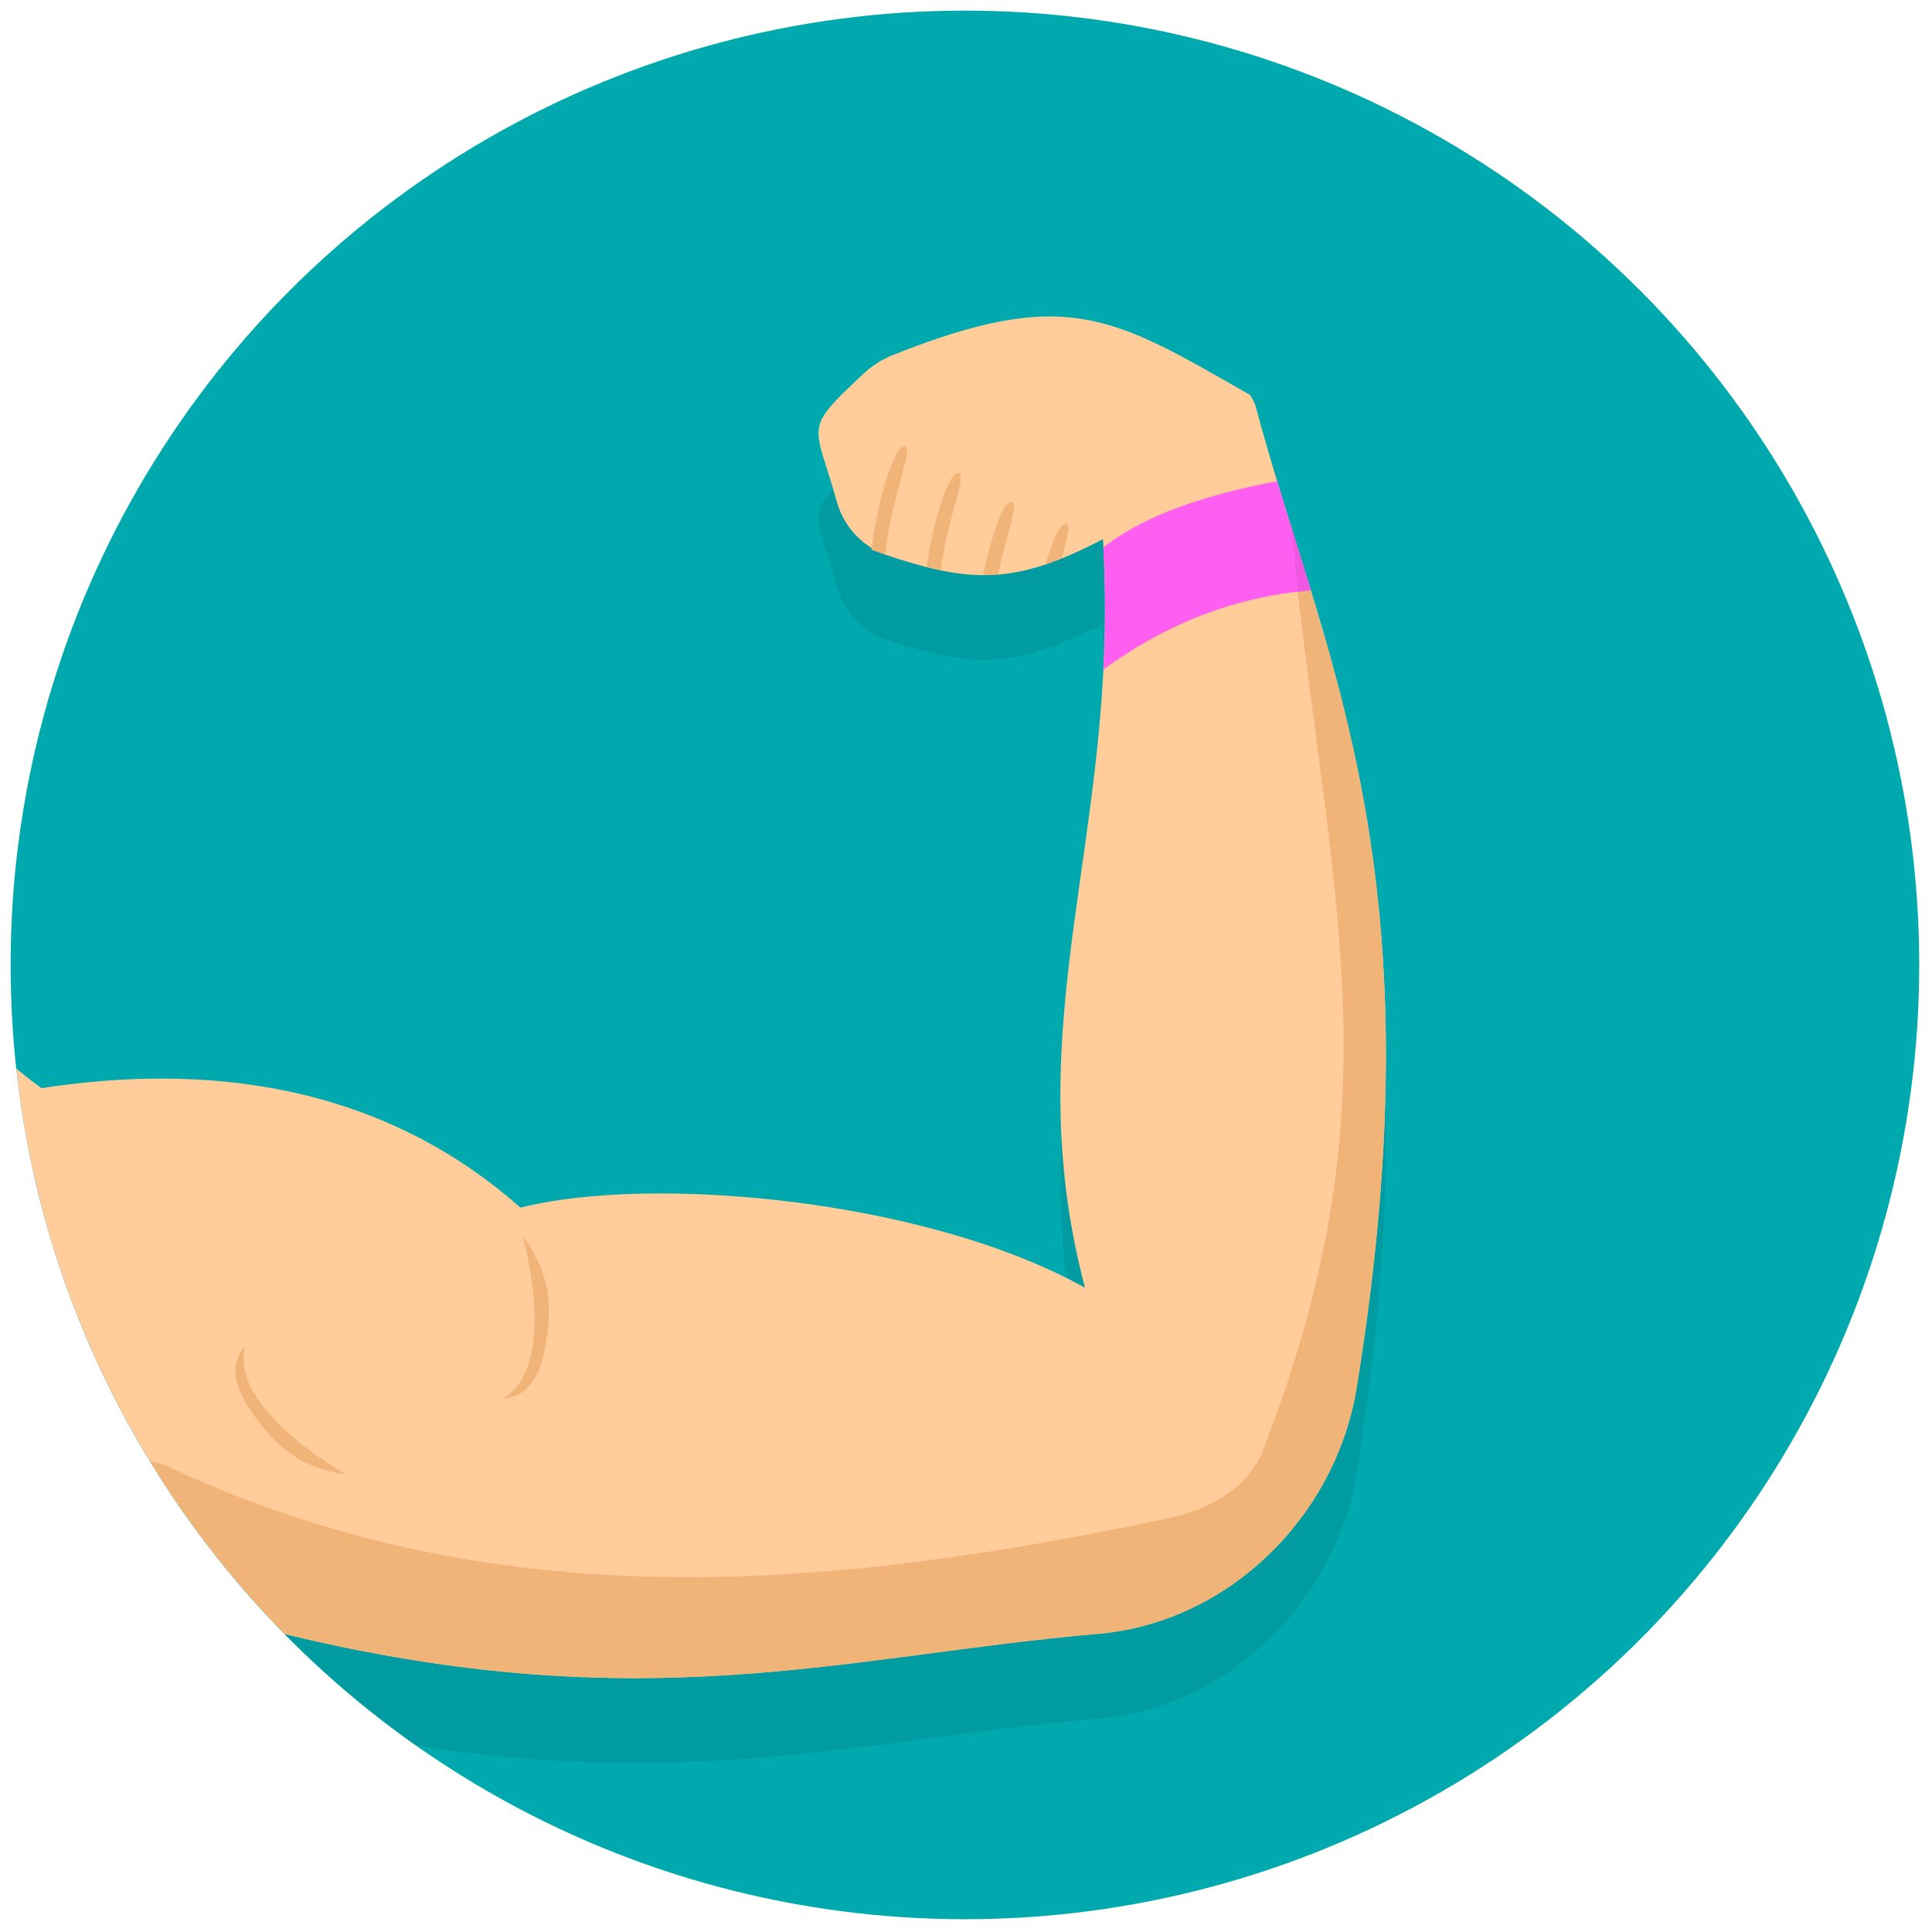<svg xmlns="http://www.w3.org/2000/svg" xmlns:xlink="http://www.w3.org/1999/xlink" version="1.1" width="256" height="256" viewBox="0 0 256 256" xml:space="preserve">

<defs>
</defs>
<g style="stroke: none; stroke-width: 0; stroke-dasharray: none; stroke-linecap: butt; stroke-linejoin: miter; stroke-miterlimit: 10; fill: none; fill-rule: nonzero; opacity: 1;" transform="translate(1.407 1.407) scale(2.81 2.81)" >
	<circle cx="45" cy="45" r="45" style="stroke: none; stroke-width: 1; stroke-dasharray: none; stroke-linecap: butt; stroke-linejoin: miter; stroke-miterlimit: 10; fill: rgb(0,169,174); fill-rule: nonzero; opacity: 1;" transform="  matrix(1 0 0 1 0 0) "/>
	<path d="M 64.804 50.701 c -0.007 -0.189 -0.013 -0.377 -0.021 -0.564 c -0.026 -0.594 -0.057 -1.179 -0.096 -1.751 c -0.004 -0.064 -0.007 -0.13 -0.012 -0.193 c -0.046 -0.64 -0.101 -1.264 -0.162 -1.877 c -0.015 -0.149 -0.032 -0.294 -0.047 -0.442 c -0.052 -0.482 -0.108 -0.957 -0.168 -1.425 c -0.019 -0.143 -0.036 -0.287 -0.056 -0.429 c -0.16 -1.174 -0.347 -2.302 -0.555 -3.392 c -0.024 -0.126 -0.049 -0.25 -0.073 -0.375 c -0.09 -0.455 -0.182 -0.904 -0.279 -1.347 c -0.02 -0.09 -0.038 -0.181 -0.058 -0.271 c -0.119 -0.537 -0.242 -1.066 -0.37 -1.587 c -0.007 -0.028 -0.014 -0.055 -0.021 -0.083 c -0.121 -0.49 -0.245 -0.973 -0.372 -1.45 c -0.024 -0.089 -0.047 -0.177 -0.071 -0.265 c -0.131 -0.488 -0.264 -0.972 -0.4 -1.449 c 0 -0.002 -0.001 -0.003 -0.001 -0.005 c 0 0 0 -0.001 0 -0.001 c -0.304 -1.066 -0.618 -2.107 -0.934 -3.134 c -0.005 -0.016 -0.009 -0.033 -0.015 -0.049 c 0 -0.001 -0.001 -0.001 -0.001 -0.001 c -0.172 -0.559 -0.345 -1.115 -0.517 -1.668 c -0.051 -0.164 -0.102 -0.332 -0.153 -0.495 c -0.235 -0.754 -0.469 -1.505 -0.697 -2.256 c -0.364 -1.2 -0.716 -2.402 -1.04 -3.625 l -0.223 -0.434 c -6.444 -3.682 -8.632 -5.195 -16.923 -1.863 c -0.476 0.191 -0.919 0.48 -1.295 0.83 c -2.942 2.744 -2.325 2.304 -1.279 6.068 c 0.254 0.913 0.85 1.681 1.642 2.166 c -0.004 0.029 -0.011 0.063 -0.014 0.093 c 0.212 0.074 0.446 0.16 0.648 0.227 c 0.001 -0.005 0.002 -0.011 0.002 -0.016 c 0.038 0.014 0.069 0.039 0.107 0.051 c 0.664 0.221 1.265 0.394 1.846 0.541 c 0 0 0 0.001 0 0.001 c 0.034 0.009 0.065 0.014 0.099 0.023 c 0.907 0.224 1.748 0.346 2.575 0.349 c -0.001 0.003 -0.001 0.006 -0.002 0.009 c 0.048 0 0.096 -0.006 0.144 -0.007 c 0.953 -0.013 1.919 -0.192 2.989 -0.569 c 0.184 -0.063 0.368 -0.124 0.561 -0.201 c 0.002 -0.006 0.003 -0.011 0.004 -0.017 c 0.607 -0.243 1.239 -0.524 1.945 -0.895 c 0.008 0.134 0.007 0.26 0.015 0.393 c 0.053 0.987 0.074 1.946 0.073 2.884 c 0 0.065 -0.002 0.128 -0.002 0.192 c -0.005 0.913 -0.029 1.808 -0.074 2.684 c -0.542 10.542 -3.682 18.469 -0.859 29.146 c -7.576 -4.224 -20.544 -5.33 -26.619 -3.775 c -7.406 -6.561 -16.346 -6.596 -22.588 -5.635 c -0.157 -0.112 -0.3 -0.237 -0.451 -0.354 c 2.408 11.252 9.022 20.938 18.117 27.345 c 13.287 2.119 21.722 -0.36 32.159 -1.261 c 6.141 -0.53 11.202 -5.517 12.192 -11.601 c 0.153 -0.942 0.288 -1.855 0.413 -2.755 c 0.036 -0.259 0.069 -0.513 0.103 -0.769 c 0.09 -0.681 0.173 -1.349 0.248 -2.007 c 0.026 -0.224 0.053 -0.451 0.077 -0.672 c 0.091 -0.842 0.171 -1.668 0.238 -2.473 c 0.011 -0.128 0.018 -0.251 0.028 -0.379 c 0.054 -0.683 0.099 -1.352 0.136 -2.009 c 0.013 -0.228 0.024 -0.455 0.035 -0.68 c 0.03 -0.613 0.053 -1.216 0.069 -1.807 c 0.004 -0.153 0.011 -0.31 0.014 -0.461 c 0.016 -0.728 0.021 -1.439 0.016 -2.136 c -0.001 -0.157 -0.005 -0.31 -0.007 -0.466 C 64.835 51.776 64.823 51.234 64.804 50.701 z" style="stroke: none; stroke-width: 1; stroke-dasharray: none; stroke-linecap: butt; stroke-linejoin: miter; stroke-miterlimit: 10; fill: rgb(0,156,161); fill-rule: nonzero; opacity: 1;" transform=" matrix(1 0 0 1 0 0) " stroke-linecap="round" />
	<path d="M 58.461 18.132 c -6.444 -3.682 -8.632 -5.195 -16.923 -1.863 c -0.476 0.191 -0.919 0.48 -1.295 0.83 c -2.942 2.744 -2.325 2.304 -1.279 6.068 c 0.329 1.182 1.222 2.134 2.385 2.522 c 3.869 1.29 5.996 1.422 10.16 -0.766 c 0.853 13.867 -4.194 22.643 -0.847 35.299 c -7.576 -4.224 -20.543 -5.33 -26.619 -3.775 c -7.406 -6.561 -16.346 -6.596 -22.588 -5.635 c -0.414 -0.295 -0.807 -0.608 -1.187 -0.931 c 1.117 10.348 5.74 19.641 12.659 26.673 c 16.996 4.123 26.464 1.015 38.353 -0.011 c 6.141 -0.53 11.202 -5.517 12.192 -11.601 c 3.996 -24.568 -1.641 -34.519 -4.788 -46.375 L 58.461 18.132 z" style="stroke: none; stroke-width: 1; stroke-dasharray: none; stroke-linecap: butt; stroke-linejoin: miter; stroke-miterlimit: 10; fill: rgb(255,204,154); fill-rule: nonzero; opacity: 1;" transform=" matrix(1 0 0 1 0 0) " stroke-linecap="round" />
	<path d="M 49.56 25.835 c -0.259 0.103 -0.508 0.188 -0.754 0.27 c 0.338 -1.171 0.712 -1.972 0.968 -1.921 C 50.001 24.229 49.82 24.878 49.56 25.835 z" style="stroke: none; stroke-width: 1; stroke-dasharray: none; stroke-linecap: butt; stroke-linejoin: miter; stroke-miterlimit: 10; fill: rgb(240,180,121); fill-rule: nonzero; opacity: 1;" transform=" matrix(1 0 0 1 0 0) " stroke-linecap="round" />
	<path d="M 45.866 26.612 c 0.392 -1.984 0.987 -3.518 1.345 -3.447 c 0.348 0.069 -0.251 1.513 -0.648 3.414 C 46.331 26.598 46.098 26.613 45.866 26.612 z" style="stroke: none; stroke-width: 1; stroke-dasharray: none; stroke-linecap: butt; stroke-linejoin: miter; stroke-miterlimit: 10; fill: rgb(240,180,121); fill-rule: nonzero; opacity: 1;" transform=" matrix(1 0 0 1 0 0) " stroke-linecap="round" />
	<path d="M 43.195 26.231 c 0.041 -0.282 0.082 -0.565 0.14 -0.867 c 0.392 -2.046 1.006 -3.646 1.371 -3.573 c 0.366 0.073 -0.317 1.659 -0.709 3.705 c -0.059 0.307 -0.102 0.598 -0.143 0.885 C 43.638 26.337 43.419 26.288 43.195 26.231 z" style="stroke: none; stroke-width: 1; stroke-dasharray: none; stroke-linecap: butt; stroke-linejoin: miter; stroke-miterlimit: 10; fill: rgb(240,180,121); fill-rule: nonzero; opacity: 1;" transform=" matrix(1 0 0 1 0 0) " stroke-linecap="round" />
	<path d="M 40.592 25.426 c 0.05 -0.41 0.113 -0.84 0.2 -1.297 c 0.392 -2.046 1.006 -3.646 1.371 -3.573 c 0.365 0.073 -0.318 1.659 -0.709 3.705 c -0.094 0.494 -0.159 0.957 -0.214 1.392 C 41.038 25.585 40.803 25.499 40.592 25.426 z" style="stroke: none; stroke-width: 1; stroke-dasharray: none; stroke-linecap: butt; stroke-linejoin: miter; stroke-miterlimit: 10; fill: rgb(240,180,121); fill-rule: nonzero; opacity: 1;" transform=" matrix(1 0 0 1 0 0) " stroke-linecap="round" />
	<path d="M 24.145 57.801 c 1.466 1.91 1.366 3.625 1.02 5.429 c -0.218 1.14 -0.793 2.163 -1.953 2.216 h 0 C 25.31 64.285 24.772 60.078 24.145 57.801 z" style="stroke: none; stroke-width: 1; stroke-dasharray: none; stroke-linecap: butt; stroke-linejoin: miter; stroke-miterlimit: 10; fill: rgb(240,180,121); fill-rule: nonzero; opacity: 1;" transform=" matrix(1 0 0 1 0 0) " stroke-linecap="round" />
	<path d="M 15.837 69.026 c -2.388 -0.303 -3.536 -1.581 -4.575 -3.097 c -0.656 -0.958 -0.978 -2.086 -0.2 -2.947 l 0 0 C 10.412 65.289 13.779 67.868 15.837 69.026 z" style="stroke: none; stroke-width: 1; stroke-dasharray: none; stroke-linecap: butt; stroke-linejoin: miter; stroke-miterlimit: 10; fill: rgb(240,180,121); fill-rule: nonzero; opacity: 1;" transform=" matrix(1 0 0 1 0 0) " stroke-linecap="round" />
	<path d="M 63.472 64.941 c 2.729 -16.779 0.965 -26.738 -1.431 -35.145 c -0.328 -0.995 -0.614 -2.132 -0.949 -3.185 c -0.173 -0.306 -0.379 -0.477 -0.558 -0.787 c -0.011 -0.025 -0.021 -0.05 -0.032 -0.075 c 1.889 17.095 4.805 25.983 -1.44 42.126 c -0.673 1.739 -2.498 2.794 -4.322 3.183 c -16.88 3.605 -32.184 4.654 -47.339 -2.409 c -0.272 -0.127 -0.549 -0.198 -0.826 -0.246 c 0.896 1.467 1.872 2.88 2.924 4.232 c 0.029 0.037 0.059 0.073 0.088 0.11 c 0.449 0.574 0.915 1.133 1.391 1.684 c 0.117 0.135 0.233 0.27 0.351 0.403 c 0.519 0.586 1.048 1.163 1.597 1.72 c 16.996 4.123 26.464 1.015 38.353 -0.011 C 57.421 76.013 62.482 71.025 63.472 64.941 z" style="stroke: none; stroke-width: 1; stroke-dasharray: none; stroke-linecap: butt; stroke-linejoin: miter; stroke-miterlimit: 10; fill: rgb(240,180,121); fill-rule: nonzero; opacity: 1;" transform=" matrix(1 0 0 1 0 0) " stroke-linecap="round" />
	<path d="M 61.315 27.337 c -0.532 -1.747 -1.075 -3.447 -1.592 -5.151 c -3.238 0.624 -6.14 1.527 -8.198 3.13 c 0.109 2.019 0.091 3.928 -0.003 5.76 C 54.449 28.937 57.695 27.634 61.315 27.337 z" style="stroke: none; stroke-width: 1; stroke-dasharray: none; stroke-linecap: butt; stroke-linejoin: miter; stroke-miterlimit: 10; fill: rgb(255,95,240); fill-rule: nonzero; opacity: 1;" transform=" matrix(1 0 0 1 0 0) " stroke-linecap="round" />
	<path d="M 60.421 24.447 c 0 0 -0.001 -0.001 -0.001 -0.001 c 0.063 0.57 0.212 2.412 0.277 2.964 c 0.2 -0.023 0.396 -0.054 0.598 -0.071 c 0.004 0 0.008 -0.001 0.012 -0.001 c -0.001 -0.004 0.004 -0.009 0.004 -0.013 C 61.015 26.353 60.717 25.398 60.421 24.447 z" style="stroke: none; stroke-width: 1; stroke-dasharray: none; stroke-linecap: butt; stroke-linejoin: miter; stroke-miterlimit: 10; fill: rgb(239,88,225); fill-rule: nonzero; opacity: 1;" transform=" matrix(1 0 0 1 0 0) " stroke-linecap="round" />
</g>
</svg>